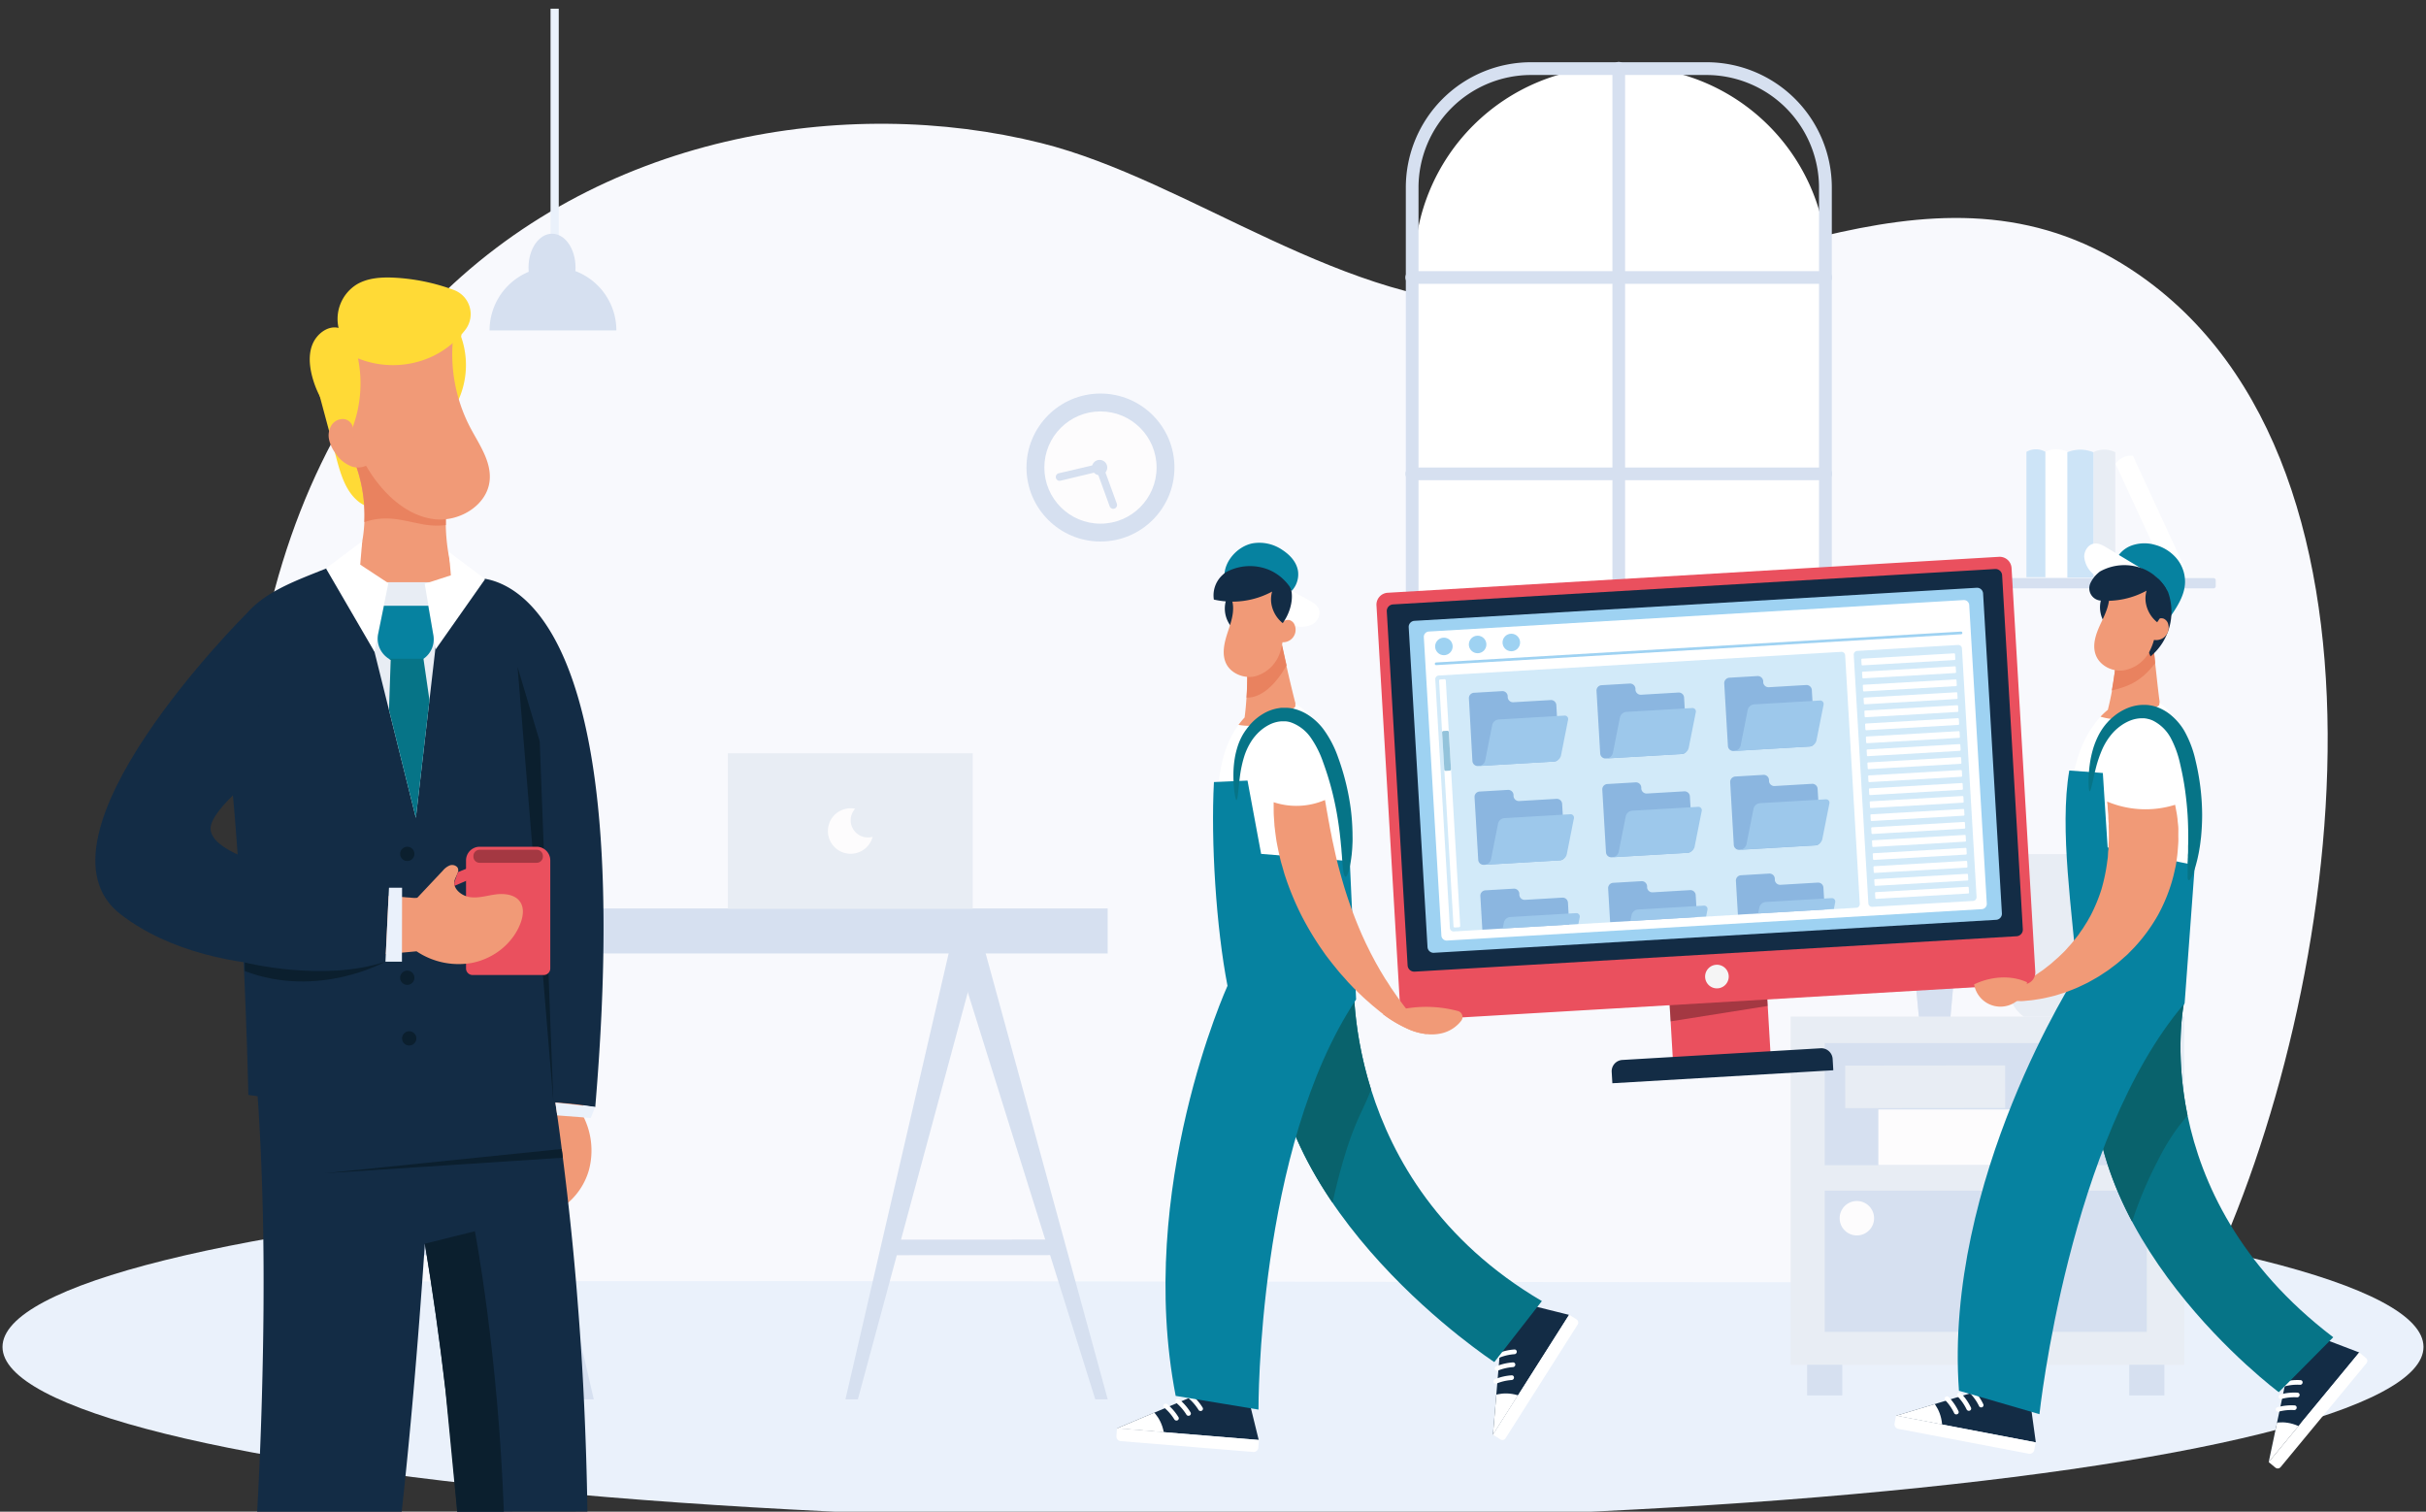 <?xml version="1.0" encoding="UTF-8"?> <svg xmlns="http://www.w3.org/2000/svg" id="Layer_1" data-name="Layer 1" viewBox="0 0 910 567"><rect x="0" y="0" width="910" height="567" fill="#333333" stroke="none"/> <defs> <clipPath id="clip-path"> <path class="cls-1" d="M870.38 501.71s-1.82 10.68-11.38 8.77l-8 37.92 34-41.11z"></path> </clipPath> <clipPath id="clip-path-2"> <path class="cls-1" d="M761.52 525.54s-10.24 3.55-13.17-5.74l-37.1 11.2 52.39 10z"></path> </clipPath> <clipPath id="clip-path-3"> <path class="cls-1" d="M542.35 248.85h151.3a1.38 1.38 0 011.38 1.38v93.41a1.37 1.37 0 01-1.37 1.37H542.35a1.37 1.37 0 01-1.37-1.37v-93.42a1.37 1.37 0 011.37-1.37z" transform="rotate(-3.37 617.128 296.633)"></path> </clipPath> <clipPath id="clip-path-12"> <path class="cls-1" d="M573.45 489.41s-.47 10.82-10.18 10.13L560 538.17l28.56-45z"></path> </clipPath> <clipPath id="clip-path-13"> <path class="cls-1" d="M468.44 525s-9.8 4.61-13.7-4.31L419 535.73l53.15 4.36z"></path> </clipPath> <style>.cls-1{fill:none}.cls-2{fill:#eaf1fb}.cls-4{fill:#fff}.cls-5{fill:#d6e0f0}.cls-6{fill:#e8edf4}.cls-7{fill:#cde4f7}.cls-8{fill:#fdfcfd}.cls-9{fill:#f19a77}.cls-10{fill:#132c45}.cls-11{fill:#0b1f2e}.cls-12{fill:#ffda36}.cls-13{fill:#e9825f}.cls-14{fill:#0682a0}.cls-15{fill:#ea505e}.cls-16{fill:#067487}.cls-17{fill:#010202;opacity:.3;isolation:isolate}.cls-20{fill:#09626c}.cls-22{fill:#9ed2f2}.cls-26{clip-path:url(#clip-path-3)}.cls-27{fill:#5f96d0}.cls-28{fill:#7db3e2}</style> </defs> <ellipse class="cls-2" cx="455" cy="505.2" rx="454.06" ry="65.05"></ellipse> <path d="M827.57 480.71c51.79-107.62 80.29-313.63-31.9-382-73.43-44.71-149.93 12.81-228.46 15.45-61.63 2.06-121-46.61-176.66-60.5-145.71-36.42-374.93 58.27-274.14 427.05 252-.71 459.16.72 711.16 0z" fill="#f8f9fd"></path> <path class="cls-4" d="M682 320.34H534.06a3.55 3.55 0 01-3.55-3.55V100.33A75.36 75.36 0 01605.88 25h4.2a75.42 75.42 0 0175.42 75.42v216.37a3.55 3.55 0 01-3.5 3.55z"></path> <path class="cls-5" d="M682.58 323.51H531.83a4.5 4.5 0 01-4.5-4.5V70.34a47 47 0 0147-47h65.79a47 47 0 0147 47V319a4.5 4.5 0 01-4.54 4.51zm-150.49-4.75h150.23V70.37a42.29 42.29 0 00-42.23-42.24H574.3a42.26 42.26 0 00-42.21 42.21v248.42z"></path> <path class="cls-5" d="M607.21 321.61a2.37 2.37 0 01-2.38-2.38V25.76a2.38 2.38 0 114.75 0v293.47a2.37 2.37 0 01-2.37 2.38z"></path> <path class="cls-5" d="M684.7 253.77h-155a2.38 2.38 0 110-4.75h155a2.38 2.38 0 110 4.75zm0-147.32h-155a2.38 2.38 0 110-4.75h155a2.38 2.38 0 110 4.75zm0 73.66h-155a2.38 2.38 0 110-4.75h155a2.38 2.38 0 110 4.75z"></path> <path class="cls-6" d="M785.21 216.62h8.24v-47a9.32 9.32 0 00-8.24 0v47z"></path> <path class="cls-7" d="M760.11 216.48h7.15v-47a7.14 7.14 0 00-7.15 0v47z"></path> <path class="cls-4" d="M813.23 216.59l6.54-3-19.7-42.65a7.25 7.25 0 00-6.54 3zm-45.97-.14h8.24v-47a9.32 9.32 0 00-8.24 0v47z"></path> <path class="cls-7" d="M775.48 216.62h9.73v-47a12.81 12.81 0 00-9.73 0v47z"></path> <path class="cls-5" d="M748.19 216.82a.84.84 0 00-.83.84v2.19a.83.83 0 00.83.83h82.1a.84.84 0 00.84-.83v-2.19a.85.85 0 00-.84-.84z"></path> <path class="cls-2" d="M206.51 3.26h3.08v91.48h-3.08z"></path> <path class="cls-5" d="M231.2 123.92a23.78 23.78 0 00-47.56 0z"></path> <path class="cls-5" d="M215.88 100.31c0 7-3.94 12.64-8.81 12.64s-8.82-5.66-8.82-12.64 3.95-12.65 8.82-12.65 8.81 5.66 8.81 12.65z"></path> <circle class="cls-5" cx="412.79" cy="175.36" r="27.75"></circle> <circle class="cls-8" cx="412.79" cy="175.36" r="21.05"></circle> <path class="cls-5" d="M418.92 188.9l-5.1-14a1.43 1.43 0 00-1.68-.9l-15 3.51a1.43 1.43 0 10.65 2.79l13.76-3.3 4.67 12.84a1.46 1.46 0 001.35 1 1.37 1.37 0 00.49-.09 1.43 1.43 0 00.86-1.85z"></path> <circle class="cls-5" cx="412.47" cy="175.36" r="2.87"></circle> <path class="cls-5" d="M410.84 524.86l-52.87-168.81 10.56-2.81 46.98 171.62h-4.67z"></path> <path class="cls-5" d="M317.13 524.86l39.81-171.99 10.63 2.53-45.78 169.46h-4.66z"></path> <path class="cls-5" d="M395.46 470.76l-63.8.03v-5.83l62.14-.03 1.66 5.83zm-266.45 54.1l52.87-168.81-10.56-2.81-46.98 171.62h4.67z"></path> <path class="cls-5" d="M222.73 524.86l-39.82-171.99-10.63 2.53 45.78 169.46h4.67z"></path> <path class="cls-5" d="M144.39 470.76l63.8.03v-5.83l-62.14-.03-1.66 5.83zM123.6 357.61h291.89v-16.88H123.6v16.88z"></path> <path class="cls-6" d="M671.69 381.29h147.62V511.9H671.69z"></path> <path class="cls-5" d="M684.46 391.23h120.82v45.79H684.46zm0 55.36h120.82v52.97H684.46zm-6.6 65.3h13.19v11.49h-13.19zm120.82 0h13.19v11.49h-13.19z"></path> <circle class="cls-8" cx="696.49" cy="456.97" r="6.46" transform="rotate(-.72 692.668 454.773)"></circle> <path class="cls-6" transform="rotate(-.06 754.17 430.113)" d="M692.17 399.61h59.99v15.95h-59.99z"></path> <path class="cls-8" d="M704.57 416.13h66.15v20.85h-66.15z"></path> <path class="cls-6" d="M759.9 320.34h15.66s19.19 43.79 2 61h-18.34s-18.22-9.34.68-61zm-28.26 60.95h-11.87l-2.43-25.82h16.6l-2.3 25.82z"></path> <path class="cls-5" d="M731.64 381.29h-11.87l-1.46-15.16h14.68l-1.35 15.16z"></path> <path class="cls-6" d="M273.03 282.53h91.84v58.33h-91.84z"></path> <path class="cls-8" d="M325.55 314.11a6.45 6.45 0 01-4.79-10.77 8.27 8.27 0 00-1.66-.17 8.53 8.53 0 108.23 10.68 6.13 6.13 0 01-1.78.26z"></path> <path class="cls-9" d="M220.48 288.22q.53 3.55 1.05 7.17c.33 2.43.67 4.86 1 7.32.16 1.22.32 2.46.48 3.7s.23 2.5.36 3.75c.44 5 .86 10.12 1.23 15.27q.31 7.76.5 15.31c0 1.26 0 2.51.08 3.76l-.06 3.74c0 2.49-.1 4.94-.14 7.38s-.13 4.85-.19 7.24-.31 4.76-.46 7.1-.33 4.66-.5 7-.29 4.54-.58 6.77q-.81 6.68-1.57 13c-.13 1.05-.26 2.1-.39 3.13s-.33 2.07-.49 3.09q-.51 3-1 6t-1 5.79c-.18 1-.35 2-.52 3a28.35 28.35 0 012.64 21.06c-2.33 8.35-8.94 15.06-16.84 17.08-2.66.68-5.79.75-7.85-1.26-2.26-2.2-2.32-6-1.62-9.11s2-6.19 1.79-9.43-2.68-6.74-5.65-6.25c-1.8.28-3.81 1.86-5.18.53a2.67 2.67 0 01-.32-3 6.92 6.92 0 012.08-2.26l11-8.74c-.17-58.12-16.42-137.68-20.64-157.37-.64-2.93-1-4.54-1-4.54a63.25 63.25 0 0031.42-14c.33.94.67 1.88 1 2.84l2 5.78c.32 1 .66 2 1 3l.87 3q1.73 6.14 3.4 12.68c.59 2.16 1 4.39 1.49 6.64.12.62.25 1.24.37 1.85.34 1.65.67 3.31 1 5q.56 3.44 1.24 6.98z"></path> <path class="cls-10" d="M171.49 567c-1.18-15.65-2.63-30.57-4.25-44.64a1109.89 1109.89 0 00-7.87-55.88q-2 29.53-4.29 55.7-2.08 23.72-4.4 44.82H96.47q1.22-22.71 1.76-42.61.49-17.53.61-33c.1-14.87 0-28.28-.35-40.3q-.1-3.92-.22-7.62c-.35-10.37-.81-19.59-1.32-27.71-.06-.8-.11-1.59-.16-2.36q-.35-5.19-.73-9.77c0-.35 0-.71-.07-1.06-.17-1.9-.32-3.73-.48-5.48-.76-8.19-1.53-14.52-2.15-19.11l66.43 1.41 43.23.92.93 5.28c.05.4.13.82.19 1.21.56 3.31 1.09 6.6 1.62 9.88q1.74 10.89 3.25 21.63 1 6.93 1.84 13.78c.69 5.31 1.32 10.58 1.93 15.83q.3 2.75.61 5.48 2 18 3.33 35.46 1.5 18.79 2.34 36.79 1 21.27 1.28 41.3"></path> <path class="cls-11" d="M167 520.56l4.49 46.44H189c-2.19-60.18-10.87-105.2-10.87-105.2l-18.79 4.69c2.77 16.6 5.49 35.33 7.86 55.87"></path> <path class="cls-12" d="M119.2 145.84q3.49 13 7 26.1c1.62 6.07 3.55 12.6 8.55 16.4A14.69 14.69 0 00151 189a56.51 56.51 0 01-15.42-24c-1.39-4.34-2.29-8.91-4.59-12.85s-7.25-6.74-11.79-6.31z"></path> <path class="cls-10" d="M205 376.37c1.82 11.5 4 23.35 6.53 35.45q-13.8 1.71-27.68 2.56a444.47 444.47 0 01-90.69-3.7c-.11-4.64-.26-10-.44-15.77-.38-12-.92-26.06-1.63-40.45-.52-10.82-1.14-21.84-1.84-32.31-1.07-15.75-2.34-30.27-3.8-41-2.36-17.36-4.62-37.06 6.59-50.5 6.45-7.74 16.19-11.77 25.55-15.53l10.7-4.28a1.69 1.69 0 01.31-.13c6.37-2.57 12.74-5.11 19.12-7.67 7.38 3.74 15.65 7.49 23.88 11.23 1.82.84 3.64 1.66 5.46 2.48h.05c1.55.25 63.7-8.79 46.17 198.48a135.12 135.12 0 00-26-1.86c.61 22.34.85-86.82 5.15-54.87q.39 3 .84 6.05.73 5.84 1.73 11.82z"></path> <path class="cls-9" d="M136.68 195.83a54.22 54.22 0 01-5 20.49 91.93 91.93 0 0038.94 1.31 73.42 73.42 0 01-3.41-20.63v-3.9a73 73 0 01.85-8.86c-6.71-11.66-23-17.79-38-17.34a55.69 55.69 0 016.6 28.68c.04.05.03.15.02.25z"></path> <path class="cls-12" d="M172.94 126.23a31.91 31.91 0 01-2.26 26.33c-1-6.37-2-12.47-3-18.84-.45-2.94-.74-6.4 1.41-8.47a2.77 2.77 0 012.48-.85c.91.23 1.84 1.04 1.37 1.83z"></path> <path class="cls-13" d="M136.33 186.43a55.35 55.35 0 01.37 9.1v.3a24.94 24.94 0 018.69-1.36c4.27.1 8.43 1.29 12.62 2.06a28.64 28.64 0 009.22.42v-3.9a73 73 0 01.85-8.86c-6.71-11.66-23-17.79-38-17.34a55.38 55.38 0 016.25 19.58z"></path> <path class="cls-9" d="M170.41 123.37a59.22 59.22 0 005.92 36.87c3.33 6.36 8 12.73 7.35 19.88-.85 9.42-11.42 15.76-20.8 14.61s-17.22-7.91-22.71-15.61a65.08 65.08 0 01-10.83-49.35 72 72 0 0141.07-6.4z"></path> <path class="cls-12" d="M131.71 161.78a47.71 47.71 0 002.58-27.37 35 35 0 0027.71-.65 34 34 0 0012.57-10.09 9.65 9.65 0 00-4.34-14.91 75.43 75.43 0 00-22.46-4.62c-4.79-.22-9.82.09-13.94 2.53A15.24 15.24 0 00127 123c-3.94-1-8 2.11-9.65 5.82s-1.34 8-.35 12c2.27 8.95 7.28 15.54 14.71 20.96z"></path> <path class="cls-9" d="M132.41 161.06a3.88 3.88 0 00-3.31-3.86 5 5 0 00-4.76 2.31 7.29 7.29 0 00-.9 5.37 13.29 13.29 0 002.31 5 12.7 12.7 0 006.3 5.13c2.64.82 5.88.12 7.42-2.17-3.32-3.48-7.39-6.95-7.06-11.78z"></path> <path class="cls-6" d="M133.97 218.37h32.22l-10.2 88.4-22.02-88.4z"></path> <path class="cls-4" d="M145.68 218.73l-10.56-6.95.75-8.78-13.6 10.19 18.18 31.25 5.23-25.71m13.64.23l9.81-3.18-.76-8.78 13.6 10.2-18.53 26.34-4.12-24.58"></path> <path class="cls-14" d="M144 227.2h16.65l1.91 11.06a8.88 8.88 0 01-3.33 8.56l-5.49 4.25-7.15-3.58a8.9 8.9 0 01-4.74-9.73z"></path> <path class="cls-11" d="M207.57 413.36l-13.44-163.23 8.32 27.92 5.12 135.31z"></path> <path class="cls-15" d="M204 365.7h-26.73a2.46 2.46 0 01-2.46-2.46v-40.52a5.13 5.13 0 015.13-5.13h21.34a5.13 5.13 0 015.13 5.13v40.52a2.46 2.46 0 01-2.41 2.46z"></path> <path class="cls-16" d="M146.55 247.49l-.64 18.81 10.08 40.47 5.1-44.2-2.25-15.48h-12.93"></path> <circle class="cls-11" cx="152.77" cy="320.27" r="2.68"></circle> <circle class="cls-11" cx="152.77" cy="366.73" r="2.68"></circle> <circle class="cls-11" cx="153.5" cy="389.47" r="2.68"></circle> <path class="cls-11" d="M121.71 440.06l88.99-9.11.42 3.28-89.41 5.83z"></path> <path class="cls-9" d="M79 357.28c1.25.12 2.49.26 3.73.39l3.73.25 7.37.46 7.23.41 7.12.13 7 .07c2.29 0 4.55.09 6.8 0l13.1-.49 3.15-.14c1 0 2.08-.15 3.11-.23l6.06-.51 5.85-.53 3-.28a28.3 28.3 0 0020.75 4.35c8.51-1.64 15.74-7.67 18.42-15.38.89-2.59 1.21-5.7-.62-7.92-2-2.44-5.77-2.81-9-2.37s-6.33 1.47-9.54 1-6.49-3.23-5.77-6.15c.43-1.77 2.17-3.64 1-5.12a2.66 2.66 0 00-2.95-.56 6.86 6.86 0 00-2.42 1.88l-9.61 10.21"></path> <path class="cls-9" d="M121.5 334.25l35.87 2.7-35.19 10.48-.68-13.18z"></path> <path class="cls-2" d="M208.32 413.54l14.94 1.68-1.68 4.1-12.57-.97-.69-4.81z"></path> <path class="cls-17" d="M201.32 323.61H179.9a2.32 2.32 0 01-2.32-2.32v-.23a2.32 2.32 0 012.32-2.33h21.42a2.32 2.32 0 012.32 2.33v.23a2.32 2.32 0 01-2.32 2.32z"></path> <path class="cls-10" d="M92 230.61S8 314.39 45.32 343s99.26 17.66 99.26 17.66l1.33-27.66s-65.3-6.75-66.91-21.8c-.81-7.64 21.29-23.75 21.29-23.75z"></path> <path class="cls-2" d="M145.91 332.97h4.91l-.05 27.73h-6.19l1.33-27.73z"></path> <path class="cls-11" d="M91.81 361s29.7 7.45 52.77-.33c0 0-25.09 14.08-52.77 3.54"></path> <path class="cls-4" d="M776 301.94c-1.77 15.26 1.38 30.57 1.49 45.92a84 84 0 0041.94 5.42c1.59-15.51 3.18-31 3.83-46.59.34-8.2.4-16.52-1.61-24.44-1.81-7.09-5.47-13.9-11.09-18.28a24.18 24.18 0 00-2-1.44c-3.56 2.72-10.9 3.47-14.79 1.47a27.23 27.23 0 00-5.87 4.84 37.84 37.84 0 00-7.29 11.88c-2.67 6.72-3.78 14-4.61 21.22z"></path> <path class="cls-9" d="M787.9 268.8a23.95 23.95 0 0017.77-1.57 24.52 24.52 0 004.24-2.73c.05-.31.09-.61.13-.91 0-.13 0-.25.05-.38-.07-.43-.12-.87-.18-1.3-.56-4.36-1-8.76-1.5-13.16-.42-4.06-.81-8.11-1.2-12.15A79.9 79.9 0 00794 244c-.17 2.73-.42 5.46-.77 8.16q-.43 3.42-1 6.81c-.23 1.26-.48 2.51-.75 3.76s-.53 2.34-.82 3.5a26.35 26.35 0 00-2.76 2.57z"></path> <path class="cls-13" d="M792.13 259c4.78-1.3 10.29-2.4 16.28-10.26-.42-4.06-.81-8.11-1.2-12.15a79.25 79.25 0 00-13.21 7.46c-.17 2.72-.42 5.45-.77 8.15q-.48 3.42-1.1 6.8z"></path> <path class="cls-10" d="M870.38 501.71s-1.82 10.68-11.38 8.77l-8 37.92 34-41.11z"></path> <g clip-path="url(#clip-path)"> <path class="cls-4" d="M846.58 536.77s9.95-8.83 21.86 2.45L849 552.69z"></path> </g> <path class="cls-4" d="M855.45 550.29l32.2-38.95a1.41 1.41 0 00-.19-2l-2.52-2.08L851 548.4l2.52 2.08a1.4 1.4 0 001.93-.19zm7.77-30.99a.87.87 0 01-.45.1 18.43 18.43 0 00-5.8.59.83.83 0 01-1.07-.57.94.94 0 01.62-1.1 19.54 19.54 0 016.41-.67.81.81 0 01.78.91.93.93 0 01-.49.74zm-1.13 4.7a.85.85 0 01-.45.1 18.55 18.55 0 00-5.8.59.82.82 0 01-1.06-.57.92.92 0 01.61-1.1 19.66 19.66 0 016.41-.67.83.83 0 01.79.91.94.94 0 01-.5.74zm-1.09 4.78a.87.87 0 01-.45.1 18.43 18.43 0 00-5.8.59.83.83 0 01-1.07-.57.93.93 0 01.62-1.1 19.87 19.87 0 016.41-.67.81.81 0 01.78.91.93.93 0 01-.49.74z"></path> <path class="cls-10" d="M761.52 525.54s-10.24 3.55-13.17-5.74l-37.1 11.2 52.39 10z"></path> <g clip-path="url(#clip-path-2)"> <path class="cls-4" d="M719.33 521.57s12.53 4.48 8.38 20.34l-21.15-10.52z"></path> </g> <path class="cls-4" d="M712.11 535.93l48.89 9.32a1.76 1.76 0 002.05-1.4l.55-2.85-52.39-10-.54 2.86a1.75 1.75 0 001.44 2.07zm30.54-8.19a.86.86 0 01-.3-.35 18.5 18.5 0 00-3.35-4.79.83.83 0 010-1.21.93.93 0 011.26 0 19.51 19.51 0 013.68 5.29.83.83 0 01-.42 1.13.94.94 0 01-.87-.07zM738 529a.88.88 0 01-.31-.35 18.63 18.63 0 00-3.31-4.8.82.82 0 010-1.2.94.94 0 011.26 0 20 20 0 013.67 5.3.82.82 0 01-.42 1.13.92.92 0 01-.89-.08zm-4.74 1.34a1 1 0 01-.26-.34 18.4 18.4 0 00-3.31-4.8.84.84 0 010-1.21.93.93 0 011.26 0 19.93 19.93 0 013.68 5.3.82.82 0 01-.42 1.12 1 1 0 01-.95-.07z"></path> <path class="cls-16" d="M819.21 376.28s-14.91 71.34 56 125.29l-20.43 20.6s-79.41-59-68.32-130.73z"></path> <path class="cls-20" d="M820.55 418.39c-1.17 1.44-2.38 2.87-3.52 4.36a84.89 84.89 0 00-7.64 12.6 149.93 149.93 0 00-9.63 22.86c-10.43-19.59-17.08-42.45-13.32-66.77l32.77-15.16s-3.7 17.72 1.34 42.11z"></path> <path class="cls-14" d="M776.2 289c-3.82 21.93 1.26 54.05 2.89 76.26 0 0-50 77.21-44.28 156.37l30.19 8.79s11-103.28 54.46-154.12l3.82-51.8-32.7-6.66-1.8-27.91z"></path> <path class="cls-16" d="M821 330.14c.24.06.55-.27.93-1a13.3 13.3 0 00.62-1.29c.22-.52.42-1.12.65-1.81l.35-1.09c.11-.39.22-.79.33-1.22s.23-.87.34-1.33.21-.95.32-1.45.21-1 .31-1.56.18-1.1.28-1.68c.2-1.15.32-2.37.48-3.66.25-2.57.42-5.41.42-8.47a88.9 88.9 0 00-2.48-20.35 40.21 40.21 0 00-4.3-11.27 23 23 0 00-4.07-5 18 18 0 00-5.45-3.51 13.62 13.62 0 00-3.13-.88l-.8-.13-.8-.05h-1.58a16.4 16.4 0 00-5.81 1.38 20.43 20.43 0 00-4.68 2.87c-.33.29-.67.56-1 .85l-.92.89-.84.94c-.28.3-.52.64-.78.95a23.32 23.32 0 00-2.47 4 31.59 31.59 0 00-1.58 3.9 39.26 39.26 0 00-1.51 6.9 47.4 47.4 0 00-.4 5.23c0 2.86.12 4.44.41 4.47s.69-1.52 1.29-4.26c.31-1.38.67-3.05 1.18-5a45.6 45.6 0 012.14-6.21 24 24 0 014.07-6.43c.23-.24.45-.5.7-.74l.75-.7.8-.67c.27-.22.56-.41.84-.62a16.66 16.66 0 013.76-2 12.16 12.16 0 014.16-.74h.53c.17 0 .34 0 .52.05l.52.06.51.12a8.79 8.79 0 012 .67 15.5 15.5 0 016.67 6.55 37.9 37.9 0 013.51 9.75c.8 3.42 1.43 6.77 1.87 10s.74 6.28.92 9.16.22 5.58.24 8c0 1.23 0 2.41-.06 3.52v1.63c0 .53 0 1-.06 1.52s0 1-.05 1.43 0 .91-.06 1.33 0 .83 0 1.22v4.39c-.01.85.15 1.29.41 1.34z"></path> <path class="cls-14" d="M793.18 211.2a10.52 10.52 0 016.18-6.51 14.3 14.3 0 019.12-.3 15.93 15.93 0 017.92 5 13.69 13.69 0 013.22 8.78c0 5-3 9.52-5.89 13.66a63.33 63.33 0 00-20.55-20.63z"></path> <path class="cls-4" d="M790.24 205.41c-1.42-.86-3-1.74-4.63-1.54-2.29.28-3.87 2.73-3.81 5a9.54 9.54 0 003 6.08 18.86 18.86 0 0020.2 4.7c.89-.33 3.22-1 3.69-1.86.77-1.4-.73-1.73-1.94-2.45z"></path> <path class="cls-10" d="M806.68 246.21a21.86 21.86 0 006.57-24.13 18.36 18.36 0 00-1-1.76 19 19 0 00-2.65-3.22 27.68 27.68 0 00-4.51 9.79 29.94 29.94 0 001.59 19.32zm-18.12-22.58a10.74 10.74 0 001.25 10.52 20.09 20.09 0 003.56-8.25 2.69 2.69 0 00-.3-2.28 2.46 2.46 0 00-2.14-.61c-.77.08-1.62.82-2.37.62z"></path> <path class="cls-9" d="M791.07 222.28c.6 4-1.35 7.89-3.07 11.56s-3.28 7.84-1.93 11.66c1.4 4 5.89 6.38 10.08 6a13.53 13.53 0 0010-6.9 22.39 22.39 0 002.56-12.19 66.5 66.5 0 00-2.16-12.41c-4.97-2.85-11-1.26-15.48 2.28z"></path> <path class="cls-9" d="M807.59 233.56a7.5 7.5 0 011.78-1.34 2.93 2.93 0 012.17-.2 3.05 3.05 0 011.78 2.16 4.68 4.68 0 01-6.91 5.24 26.37 26.37 0 001.18-5.86z"></path> <path class="cls-10" d="M788.05 225.27a31 31 0 0017.14-3.73 10.33 10.33 0 00-.13 5.35 11.81 11.81 0 004.1 6.5c2.39-3.28 3.87-7.76 3.34-11.65a11.5 11.5 0 00-.28-1.42 19 19 0 00-2.65-3.22 17.92 17.92 0 00-5.37-3.65 18.88 18.88 0 00-16.53.92 15.71 15.71 0 00-1.23 1.07 11.57 11.57 0 00-2.34 3.32 4.63 4.63 0 003.95 6.51z"></path> <path class="cls-9" d="M750.91 374.89a15.63 15.63 0 001.67.34l1.07.15c.38 0 .79 0 1.22.06.85 0 1.81 0 2.87.05s2.18-.15 3.42-.24 2.53-.33 3.93-.55 2.85-.56 4.39-.93l1.17-.29c.39-.1.78-.23 1.17-.35l2.43-.77c.85-.25 1.66-.61 2.51-.93s1.71-.67 2.58-1.05l2.62-1.24c.44-.22.9-.42 1.34-.66l1.32-.74c.89-.5 1.8-1 2.7-1.55l2.69-1.77c.93-.58 1.78-1.28 2.68-1.95s1.82-1.36 2.67-2.14L798 358l2.53-2.58a64.1 64.1 0 009-12.32 63 63 0 005.7-14.43c.29-1.22.57-2.43.84-3.64s.38-2.42.55-3.61.25-2.38.34-3.56.18-2.34.15-3.48 0-2.29 0-3.4-.18-2.22-.29-3.3c0-.54-.11-1.08-.17-1.61s-.17-1.05-.26-1.57c-.16-.9-.33-1.78-.5-2.65a37.15 37.15 0 01-25.47-1.2c0 .28 0 .57.08.86.09.63.08 1.29.13 1.95s.11 1.33.17 2 0 1.37.09 2.07c0 .35 0 .7.07 1.06s0 .71 0 1.07c0 .72.06 1.45.07 2.18s0 1.49 0 2.25 0 1.51-.07 2.29 0 1.56-.11 2.34-.13 1.58-.17 2.39-.21 1.6-.3 2.42a69.12 69.12 0 01-2.11 10 61.63 61.63 0 01-4 9.72l-1.27 2.27-1.38 2.19c-.43.76-1 1.42-1.44 2.12s-1 1.41-1.5 2l-1.56 1.95c-.53.63-1.09 1.22-1.63 1.83l-.8.9-.84.84-1.72 1.65c-.57.53-1.15 1-1.71 1.51s-1.1 1-1.69 1.44l-1.68 1.31c-.28.21-.55.44-.83.64l-.84.57c-1.11.76-2.17 1.54-3.24 2.14s-2 1.29-3 1.77-1.88 1-2.73 1.46-1.66.78-2.38 1.14c-.36.18-.7.37-1 .52s-.63.28-.91.42a15.13 15.13 0 00-1.44.77c-.78.48-1.18.9-1.15 1.26s.47.69 1.38.94z"></path> <path class="cls-15" transform="rotate(-3.37 644.027 382.652)" d="M626.66 370.53h36.7v25.24h-36.7z"></path> <path class="cls-17" d="M626.63 383.09l36.43-5.78-.46-7.82-36.64 2.15.67 11.45z"></path> <path class="cls-10" d="M608.55 397.56l74.37-4.38a4.27 4.27 0 014.51 4l.25 4.25-82.88 4.87-.25-4.25a4.25 4.25 0 014-4.49z"></path> <path class="cls-15" d="M520.52 222.33a4.48 4.48 0 00-4.2 4.73l8.9 151.42a4.49 4.49 0 004.73 4.21l229.29-13.49a4.46 4.46 0 004.2-4.73l-8.9-151.42a4.47 4.47 0 00-4.73-4.2l-229.29 13.48z"></path> <path class="cls-10" d="M530.63 364.44l225.8-13.28a2.49 2.49 0 002.34-2.63L751 215.76a2.49 2.49 0 00-2.63-2.34L522.53 226.7a2.49 2.49 0 00-2.34 2.63L528 362.1a2.49 2.49 0 002.63 2.34z"></path> <path d="M639.6 366.55a4.43 4.43 0 104.17-4.69 4.44 4.44 0 00-4.17 4.69z" fill="#f5f5f5"></path> <path class="cls-22" d="M537.87 357.37L748.78 345a2.29 2.29 0 002.14-2.41l-7.06-120a2.26 2.26 0 00-2.4-2.13l-210.91 12.4a2.28 2.28 0 00-2.14 2.4l7.06 120a2.27 2.27 0 002.4 2.11z"></path> <path class="cls-4" d="M542.75 352.78L743.4 341a2 2 0 001.85-2.08l-6.59-112a2 2 0 00-2.08-1.85l-200.65 11.8a2 2 0 00-1.85 2.08l6.59 112a2 2 0 002.08 1.83z"></path> <circle class="cls-22" cx="566.9" cy="240.98" r="3.29"></circle> <circle class="cls-22" cx="554.26" cy="241.72" r="3.29"></circle> <circle class="cls-22" cx="541.61" cy="242.46" r="3.29"></circle> <path stroke="#9ed2f2" stroke-linecap="round" stroke-miterlimit="10" fill="none" d="M538.7 248.97l196.89-11.58"></path> <path d="M702.28 340.13l37.84-2.22a1.39 1.39 0 001.3-1.46l-5.49-93.24a1.38 1.38 0 00-1.45-1.3l-37.85 2.23a1.38 1.38 0 00-1.29 1.45l5.49 93.25a1.36 1.36 0 001.45 1.29zm-156.97 9.23l151-8.88a1.38 1.38 0 001.3-1.45l-5.49-93.25a1.36 1.36 0 00-1.45-1.29l-151 8.88a1.37 1.37 0 00-1.29 1.45l5.48 93.25a1.38 1.38 0 001.45 1.29z" style="isolation:isolate" opacity=".46" fill="#9ed2f2"></path> <g opacity=".62"> <g class="cls-26"> <path class="cls-27" d="M661.39 255.5v.41a2 2 0 002.07 1.85l14.08-.83a2 2 0 012.08 1.85l1.12 19.13a2 2 0 01-1.84 2.08l-28.67 1.69a2 2 0 01-2.08-1.85l-1.38-23.47a2.06 2.06 0 011.93-2.17l10.5-.62a2.06 2.06 0 012.19 1.93z"></path> <path class="cls-28" d="M652.93 279.59l.12-.6 2.51-12.64a2.69 2.69 0 012.47-2.16l24.68-1.45a1.29 1.29 0 011.33 1.53l-2.65 13.33a3 3 0 01-2.76 2.41l-25 1.47-1.09.06-2.14.13a2.69 2.69 0 002.53-2.08z"></path> </g> <g class="cls-26"> <path class="cls-27" d="M613.47 258.32v.41a2 2 0 002.08 1.85l14.08-.83a2 2 0 012.07 1.84l1.13 19.14a2 2 0 01-1.85 2.08l-28.67 1.68a2 2 0 01-2.07-1.84l-1.38-23.48a2 2 0 011.94-2.17l10.51-.62a2.06 2.06 0 012.16 1.94z"></path> <path class="cls-28" d="M605 282.41l.12-.61 2.51-12.64a2.69 2.69 0 012.47-2.15l24.68-1.45a1.28 1.28 0 011.33 1.53l-2.65 13.33a3 3 0 01-2.76 2.4l-25 1.47-1.08.07-2.14.12a2.67 2.67 0 002.52-2.07z"></path> </g> <g class="cls-26"> <path class="cls-27" d="M565.55 261.13v.42a2 2 0 002.07 1.84l14.08-.82a2 2 0 012.08 1.84l1.12 19.14a2 2 0 01-1.84 2.08l-28.67 1.68a2 2 0 01-2.08-1.84L551 262a2 2 0 011.92-2.16l10.51-.62a2 2 0 012.12 1.91z"></path> <path class="cls-28" d="M557.1 285.23l.12-.61 2.51-12.62a2.68 2.68 0 012.47-2.15l24.68-1.45a1.27 1.27 0 011.32 1.52l-2.64 13.34a3 3 0 01-2.77 2.4l-25 1.47-1.08.07-2.14.12a2.69 2.69 0 002.53-2.09z"></path> </g> <g class="cls-26"> <path class="cls-27" d="M663.56 292.55v.42a2 2 0 002.07 1.85l14.08-.83a2 2 0 012.08 1.84l1.15 19.17a2 2 0 01-1.84 2.08l-28.67 1.68a2 2 0 01-2.08-1.84L649 293.41a2.05 2.05 0 011.93-2.16l10.5-.62a2 2 0 012.13 1.92z"></path> <path class="cls-28" d="M655.11 316.65l.12-.61 2.51-12.64a2.68 2.68 0 012.47-2.15l24.68-1.45a1.28 1.28 0 011.33 1.52l-2.65 13.34a3 3 0 01-2.77 2.4l-25 1.47-1.08.07-2.14.12a2.69 2.69 0 002.53-2.07z"></path> </g> <g class="cls-26"> <path class="cls-27" d="M615.65 295.37v.42a2 2 0 002.08 1.84l14.08-.82a2 2 0 012.07 1.84l1.12 19.14a2 2 0 01-1.85 2.07l-28.67 1.69a2 2 0 01-2.07-1.85l-1.38-23.47a2 2 0 011.92-2.16l10.51-.62a2 2 0 012.19 1.92z"></path> <path class="cls-28" d="M607.19 319.47l.12-.61 2.51-12.64a2.69 2.69 0 012.47-2.15l24.71-1.45a1.27 1.27 0 011.33 1.52l-2.65 13.33a3 3 0 01-2.76 2.41l-25 1.47-1.09.07-2.13.12a2.67 2.67 0 002.49-2.07z"></path> </g> <g class="cls-26"> <path class="cls-27" d="M567.73 298.19v.42a2 2 0 002.07 1.84l14.08-.83a2 2 0 012.08 1.85l1.12 19.14a2 2 0 01-1.84 2.07l-28.67 1.69a2 2 0 01-2.08-1.85l-1.38-23.47a2 2 0 011.92-2.16l10.51-.62a2 2 0 012.19 1.92z"></path> <path class="cls-28" d="M559.28 322.29l.12-.61 2.51-12.68a2.66 2.66 0 012.47-2.15l24.68-1.45a1.27 1.27 0 011.32 1.52l-2.64 13.33a3 3 0 01-2.74 2.45l-25 1.47-1.08.06-2.14.13a2.7 2.7 0 002.5-2.07z"></path> </g> <g class="cls-26"> <path class="cls-27" d="M665.74 329.61v.42a2 2 0 002.07 1.84l14.08-.83a2 2 0 012.08 1.85l1.15 19.11a2 2 0 01-1.84 2.07l-28.67 1.69a2 2 0 01-2.08-1.85l-1.38-23.47a2 2 0 011.92-2.16l10.51-.62a2 2 0 012.16 1.95z"></path> <path class="cls-28" d="M657.29 353.71l.12-.61 2.51-12.64a2.67 2.67 0 012.47-2.15l24.68-1.45a1.28 1.28 0 011.33 1.52l-2.65 13.33a3 3 0 01-2.77 2.41l-25 1.47-1.08.06-2.14.13a2.69 2.69 0 002.53-2.07z"></path> </g> <g class="cls-26"> <path class="cls-27" d="M617.83 332.43v.42a2 2 0 002.08 1.84l14.08-.83a2 2 0 012.07 1.85l1.13 19.14a2 2 0 01-1.85 2.07l-28.67 1.69a2 2 0 01-2.07-1.85l-1.38-23.47a2 2 0 011.92-2.17l10.5-.61a2 2 0 012.19 1.92z"></path> <path class="cls-28" d="M609.37 356.53l.12-.61 2.51-12.64a2.67 2.67 0 012.47-2.15l24.68-1.45a1.27 1.27 0 011.33 1.52l-2.65 13.33a3 3 0 01-2.76 2.41l-25 1.47-1.09.06-2.13.13a2.68 2.68 0 002.52-2.07z"></path> </g> <g class="cls-26"> <path class="cls-27" d="M569.91 335.25v.41a2 2 0 002.07 1.85l14.08-.83a2 2 0 012.08 1.85l1.12 19.13a2 2 0 01-1.84 2.08l-28.67 1.69a2 2 0 01-2.08-1.85l-1.38-23.47a2 2 0 011.92-2.17l10.51-.62a2 2 0 012.19 1.93z"></path> <path class="cls-28" d="M561.45 359.34l.13-.6 2.51-12.64a2.68 2.68 0 012.47-2.16l24.68-1.45a1.28 1.28 0 011.32 1.53l-2.65 13.33a3 3 0 01-2.76 2.41l-25 1.47-1.08.06-2.14.13a2.68 2.68 0 002.52-2.08z"></path> </g> </g> <path class="cls-4" d="M545.73 347.88l1.55-.1a.48.48 0 00.45-.51l-5.41-92.06a.49.49 0 00-.52-.46l-1.54.09a.5.5 0 00-.46.51l5.42 92.07a.48.48 0 00.51.46z"></path> <path d="M542.33 289.13l1.44-.08a.54.54 0 00.5-.57l-.81-13.88a.54.54 0 00-.57-.51l-1.44.08a.55.55 0 00-.51.58l.82 13.87a.54.54 0 00.57.51z" fill="#93c3db"></path> <path class="cls-4" d="M733.44 247.22l-.11-1.86a.33.33 0 00-.35-.31l-34.49 2a.33.33 0 00-.31.34l.11 1.87a.32.32 0 00.34.3l34.5-2a.34.34 0 00.31-.34zm.28 4.87l-.11-1.87a.32.32 0 00-.34-.3l-34.5 2a.32.32 0 00-.3.34l.11 1.86a.32.32 0 00.34.31l34.5-2a.32.32 0 00.3-.34zM734 257l-.11-1.86a.32.32 0 00-.34-.31l-34.5 2a.32.32 0 00-.31.34l.11 1.87a.33.33 0 00.35.3l34.49-2a.32.32 0 00.31-.34zm.3 4.82l-.11-1.87a.33.33 0 00-.35-.3l-34.49 2a.33.33 0 00-.31.35l.11 1.86a.32.32 0 00.34.31l34.5-2a.33.33 0 00.31-.35zm.28 4.86l-.11-1.86a.32.32 0 00-.34-.31l-34.5 2a.32.32 0 00-.3.34l.11 1.87a.32.32 0 00.34.3l34.5-2a.32.32 0 00.3-.34zm.29 4.86l-.11-1.86a.33.33 0 00-.35-.31l-34.49 2a.33.33 0 00-.31.35l.11 1.86a.33.33 0 00.35.31l34.49-2a.33.33 0 00.31-.35zm.28 4.87l-.11-1.87a.32.32 0 00-.34-.3l-34.5 2a.32.32 0 00-.3.34l.11 1.87a.32.32 0 00.34.3l34.5-2a.32.32 0 00.3-.34zm.29 4.86l-.11-1.86a.32.32 0 00-.34-.31l-34.5 2a.33.33 0 00-.31.35l.11 1.86a.33.33 0 00.35.31l34.49-2a.33.33 0 00.31-.35zm.29 4.87l-.11-1.87a.33.33 0 00-.35-.3l-34.49 2a.32.32 0 00-.31.34l.11 1.87a.32.32 0 00.34.3l34.5-2a.32.32 0 00.31-.34zM736 291l-.11-1.86a.32.32 0 00-.34-.31l-34.5 2a.33.33 0 00-.3.35l.11 1.86a.32.32 0 00.34.31l34.5-2a.33.33 0 00.3-.35zm.3 4.87l-.11-1.87a.32.32 0 00-.34-.3l-34.5 2a.32.32 0 00-.31.34l.11 1.86a.33.33 0 00.35.31l34.49-2a.32.32 0 00.31-.34zm.28 4.86l-.1-1.86a.34.34 0 00-.35-.31l-34.5 2a.33.33 0 00-.3.35l.11 1.86a.31.31 0 00.34.3l34.5-2a.32.32 0 00.3-.34zm.29 4.87l-.11-1.87a.32.32 0 00-.34-.3l-34.5 2a.32.32 0 00-.31.34l.11 1.86a.33.33 0 00.35.31l34.5-2a.32.32 0 00.3-.34zm.29 4.86l-.11-1.86a.33.33 0 00-.35-.31l-34.49 2a.32.32 0 00-.31.34l.11 1.87a.32.32 0 00.34.3l34.5-2a.32.32 0 00.31-.34zm.28 4.87l-.11-1.87a.32.32 0 00-.34-.3l-34.5 2a.33.33 0 00-.3.35l.11 1.86a.32.32 0 00.34.31l34.5-2a.32.32 0 00.3-.35zm.29 4.86l-.11-1.86a.32.32 0 00-.34-.31l-34.5 2a.32.32 0 00-.31.34l.11 1.87a.33.33 0 00.35.3l34.49-2a.32.32 0 00.31-.34zm.27 4.86l-.11-1.86a.32.32 0 00-.35-.3l-34.5 2a.33.33 0 00-.3.35l.11 1.86a.32.32 0 00.34.31l34.5-2a.33.33 0 00.31-.36zm.3 4.87l-.11-1.86a.32.32 0 00-.34-.31l-34.5 2a.31.31 0 00-.3.34l.1 1.87a.33.33 0 00.35.3l34.5-2a.32.32 0 00.3-.34zm.29 4.86l-.11-1.86a.33.33 0 00-.35-.31l-34.49 2a.33.33 0 00-.31.35l.11 1.86a.33.33 0 00.34.31l34.5-2a.33.33 0 00.31-.35z"></path> <path class="cls-9" d="M740.5 369.21a10 10 0 0019.83-.81c-6.25-2.81-13.65-2.14-19.83.81z"></path> <path class="cls-4" d="M456.67 306.21c.05 15.36 1.72 30.58 3.65 45.8a97.27 97.27 0 0045.58 0c-.27-15.58-.53-31.17-1.74-46.7-.64-8.19-1.57-16.46-4.51-24.08-2.63-6.83-7.08-13.15-13.18-16.84a23.25 23.25 0 00-2.2-1.18c-3.19 3.11-10.34 4.74-14.45 3.17a26.91 26.91 0 00-5.26 5.5 38 38 0 00-5.82 12.67c-1.85 7.03-2.09 14.38-2.07 21.66z"></path> <path class="cls-14" d="M482.21 223.41a9.1 9.1 0 004.67-9.27c-.56-3.39-3-6-5.89-7.89a15.23 15.23 0 00-11.15-2.46c-5.66 1.13-10.52 6.66-10.54 12 8.33.54 16.58 3.11 22.91 7.62z"></path> <path class="cls-4" d="M491 225.14c1.45.8 3 1.7 3.66 3.22.91 2.13-.41 4.73-2.43 5.84a9.58 9.58 0 01-6.76.49 18.87 18.87 0 01-14.24-15.15c-.16-.93-.75-3.29-.25-4.12.82-1.38 1.86-.24 3.1.44q8.42 4.65 16.92 9.28z"></path> <path class="cls-9" d="M464.56 271.88a24.16 24.16 0 0011.75-.87 24.13 24.13 0 009.59-6v-1.29l-.33-1.27a503.23 503.23 0 01-3.06-12.89c-.9-4-1.76-8-2.63-11.93a79.84 79.84 0 00-12.29 9c.16 2.73.24 5.47.21 8.19q0 3.45-.24 6.89c-.08 1.28-.18 2.55-.3 3.83s-.25 2.38-.4 3.56a30.19 30.19 0 00-2.3 2.78z"></path> <path class="cls-13" d="M467.59 261.65c5.72.21 11.23-5.3 15-12.12-.9-4-1.76-7.95-2.63-11.92a79.25 79.25 0 00-12.29 9c.16 2.72.23 5.46.21 8.18-.06 2.28-.14 4.58-.29 6.86z"></path> <path class="cls-10" d="M459.85 225.3a10.75 10.75 0 002.49 10.3 20.21 20.21 0 002.56-8.6 2.76 2.76 0 00-.57-2.24 2.51 2.51 0 00-2.21-.34c-.75.15-1.5 1-2.27.88z"></path> <path class="cls-9" d="M462.18 225.32c1.07 3.9-.4 8-1.67 11.84s-2.33 8.18-.54 11.81 6.61 5.63 10.72 4.72a13.55 13.55 0 009.11-8.05 22.18 22.18 0 001.09-12.4 65.7 65.7 0 00-3.62-12.07c-5.27-2.17-11.06.1-15.09 4.15z"></path> <path class="cls-10" d="M573.45 489.41s-.47 10.82-10.18 10.13L560 538.17l28.56-45z"></path> <g clip-path="url(#clip-path-12)"> <path class="cls-4" d="M554.22 527.18s8.78-10 22-.3l-17.57 15.78z"></path> </g> <path class="cls-4" d="M564.72 539.48l27.07-42.67a1.4 1.4 0 00-.43-1.93l-2.76-1.75-28.56 45 2.76 1.74a1.38 1.38 0 001.92-.39zm3.83-31.72a.87.87 0 01-.44.16 18.45 18.45 0 00-5.68 1.31.82.82 0 01-1.12-.43.93.93 0 01.47-1.17 19.66 19.66 0 016.28-1.47.82.82 0 01.89.81.93.93 0 01-.4.79zm-.55 4.84a.87.87 0 01-.44.16 18.7 18.7 0 00-5.68 1.31.83.83 0 01-1.13-.43.93.93 0 01.47-1.17 20.19 20.19 0 016.28-1.47.84.84 0 01.9.81.93.93 0 01-.4.79zm-.5 4.85a.9.9 0 01-.43.16 18.25 18.25 0 00-5.68 1.31.83.83 0 01-1.13-.43.93.93 0 01.47-1.17 19.66 19.66 0 016.28-1.47.81.81 0 01.89.81.94.94 0 01-.4.79z"></path> <path class="cls-9" d="M479.92 234.56a7 7 0 011.61-1.55 2.93 2.93 0 012.13-.45 3.05 3.05 0 012 1.93 4.68 4.68 0 01-6.24 6 26.32 26.32 0 00.5-5.93z"></path> <path class="cls-16" d="M507.88 363.31s-6.33 79.53 70.48 124.69l-17.84 22.88s-85.86-56.09-83.37-128.6z"></path> <path class="cls-20" d="M514.29 408.63c-1.28 3.52-2.95 6.88-4.52 10.3a113 113 0 00-5.13 13.79c-1.88 6.06-3.45 12.2-4.8 18.39-13.46-19.75-23.57-43.28-22.69-68.85l30.73-18.95s-1.58 19.84 6.41 45.32z"></path> <path class="cls-10" d="M468.44 525s-9.8 4.61-13.7-4.31L419 535.73l53.15 4.36z"></path> <g clip-path="url(#clip-path-13)"> <path class="cls-4" d="M426.07 525.48s12.94 3.12 10.49 19.33l-22.15-8.21z"></path> </g> <path class="cls-4" d="M420.41 540.53l49.65 4.06A1.75 1.75 0 00472 543l.24-2.89-53.24-4.38-.23 2.9a1.76 1.76 0 001.64 1.9zm29.51-11.39a.89.89 0 01-.35-.32 18.61 18.61 0 00-3.8-4.42.82.82 0 01-.14-1.19.93.93 0 011.26-.13 20.1 20.1 0 014.22 4.87.83.83 0 01-.31 1.17 1 1 0 01-.88.02zm-4.53 1.79a1 1 0 01-.35-.32 18.61 18.61 0 00-3.8-4.42.82.82 0 01-.14-1.19.92.92 0 011.25-.13 19.86 19.86 0 014.22 4.87.83.83 0 01-.3 1.17 1 1 0 01-.88.02zm-4.53 1.78a.87.87 0 01-.35-.31 18.61 18.61 0 00-3.8-4.42.81.81 0 01-.14-1.19.92.92 0 011.25-.13 19.62 19.62 0 014.22 4.87.83.83 0 01-.3 1.17.92.92 0 01-.88.01z"></path> <path class="cls-14" d="M455.35 293.33c-1.19 22.23.83 54.57 5.09 76.43 0 0-34.55 75.89-19.44 153.8l31.06 5.14s-.53-98.18 36.62-153.83L506.31 323l-33.26-2.73-5.1-27.5z"></path> <path class="cls-16" d="M504.7 328.86c.24 0 .52-.34.81-1.07a13.85 13.85 0 00.46-1.35c.16-.54.29-1.17.44-1.88.07-.35.14-.73.21-1.12s.12-.82.19-1.25.11-.89.18-1.36.09-1 .14-1.48.09-1 .12-1.59.05-1.11.08-1.7c.06-1.16 0-2.39 0-3.69-.06-2.59-.22-5.42-.59-8.46a89.35 89.35 0 00-1.74-9.59 90.48 90.48 0 00-3.1-10.32 40.21 40.21 0 00-5.61-10.67 22.84 22.84 0 00-4.64-4.52 18.16 18.16 0 00-5.83-2.84 14 14 0 00-3.21-.5H481c-.27 0-.53 0-.79.06l-.78.12a16.31 16.31 0 00-5.61 2.07 20.29 20.29 0 00-4.3 3.4c-.29.32-.6.63-.88 1l-.81 1-.73 1c-.24.34-.44.7-.66 1a23.37 23.37 0 00-2 4.24 32.46 32.46 0 00-1.1 4.06 38.25 38.25 0 00-.68 7 48.56 48.56 0 00.23 5.24c.28 2.85.65 4.39.93 4.39s.51-1.59.78-4.39c.14-1.4.3-3.1.58-5.05a44.27 44.27 0 011.39-6.42 24 24 0 013.27-6.87c.21-.27.39-.55.61-.81l.66-.79.72-.76c.24-.25.5-.47.76-.72a16.37 16.37 0 013.5-2.41 11.83 11.83 0 014-1.23l.52-.06h1.58a9.14 9.14 0 012.09.43 15.45 15.45 0 017.39 5.7 37.46 37.46 0 014.65 9.27c1.21 3.3 2.22 6.55 3.05 9.68s1.48 6.15 2 9 .88 5.52 1.19 8c.12 1.22.28 2.39.37 3.5.05.56.1 1.1.16 1.62s.08 1 .12 1.52.08 1 .12 1.43.06.9.09 1.32.08.83.11 1.22.06.76.08 1.11c.06.7.14 1.32.2 1.87a11.81 11.81 0 00.22 1.38c.22.83.42 1.24.67 1.27z"></path> <path class="cls-9" d="M477.76 303.5c0 .89 0 1.81.07 2.74s.12 1.88.2 2.83c0 .48.07 1 .13 1.45s.12 1 .17 1.46c.13 1 .26 2 .41 3s.36 2 .56 3 .43 2.06.67 3.1.48 2.1.8 3.15.6 2.11.91 3.18.71 2.13 1.06 3.2a108.88 108.88 0 005.5 12.89 114.32 114.32 0 007.14 12l1.91 2.73c.66.88 1.33 1.74 2 2.6s1.34 1.68 2 2.49 1.31 1.62 2 2.37 1.36 1.52 2 2.26 1.36 1.44 2 2.13c.33.35.66.7 1 1s.69.67 1 1l2 1.91c.66.62 1.33 1.2 2 1.78s1.27 1.16 1.93 1.68c1.23 1 2.38 2 3.56 2.87a1.09 1.09 0 00.17.13l1.14.87a47.85 47.85 0 009 5 23 23 0 006.1 1.52c-.17-.22-.36-.47-.57-.72l-.65-.79-.74-.9c-.52-.63-1.1-1.33-1.74-2.07l-2-2.47c-.69-.81-1.37-1.72-2.11-2.65l-.16-.21c-.8-1-1.6-2.11-2.44-3.25s-1.67-2.38-2.55-3.64c-.45-.62-.86-1.3-1.3-2s-.88-1.35-1.32-2l-1.3-2.15c-.22-.37-.45-.73-.66-1.1l-.64-1.13c-.43-.77-.88-1.53-1.3-2.32l-1.27-2.4c-.44-.8-.83-1.65-1.25-2.49s-.84-1.67-1.23-2.54l-1.2-2.62c-.38-.9-.77-1.79-1.15-2.7-1.51-3.64-2.93-7.44-4.23-11.36s-2.38-7.82-3.38-11.55c-.24-.93-.47-1.86-.7-2.78s-.42-1.83-.62-2.73-.39-1.79-.58-2.67-.4-1.75-.55-2.62-.34-1.72-.51-2.56-.31-1.68-.46-2.5l-.24-1.21c-.07-.41-.14-.81-.2-1.21-.14-.8-.29-1.59-.43-2.36s-.26-1.54-.39-2.28-.22-1.21-.32-1.8a27.21 27.21 0 01-19.24.83c-.02.86 0 1.72 0 2.61z"></path> <path class="cls-9" d="M518.67 380.36l1.41 1a47.85 47.85 0 009 5 23 23 0 006.1 1.52 16.56 16.56 0 005.66-.33 13 13 0 007.29-4.71 2.32 2.32 0 00-1.23-3.62 46.21 46.21 0 00-19.56-.94 50.53 50.53 0 00-8.66 2.15z"></path> <path class="cls-10" d="M455.32 224.88a31.32 31.32 0 0021.86-3 10.43 10.43 0 00-.13 5.35 11.8 11.8 0 004.11 6.5c2.38-3.28 3.86-7.76 3.33-11.65a5.29 5.29 0 00-1.05-2.5 19.83 19.83 0 00-1.87-2.12 17.91 17.91 0 00-5.38-3.65 18.88 18.88 0 00-16.53.92 15.71 15.71 0 00-1.23 1.07 10.34 10.34 0 00-3.11 9.08z"></path> <path class="cls-15" d="M175.13 325.75l-3.36 1.36-1.35 3.81-.02 1.37 4.73-2.03v-4.51z"></path> </svg> 